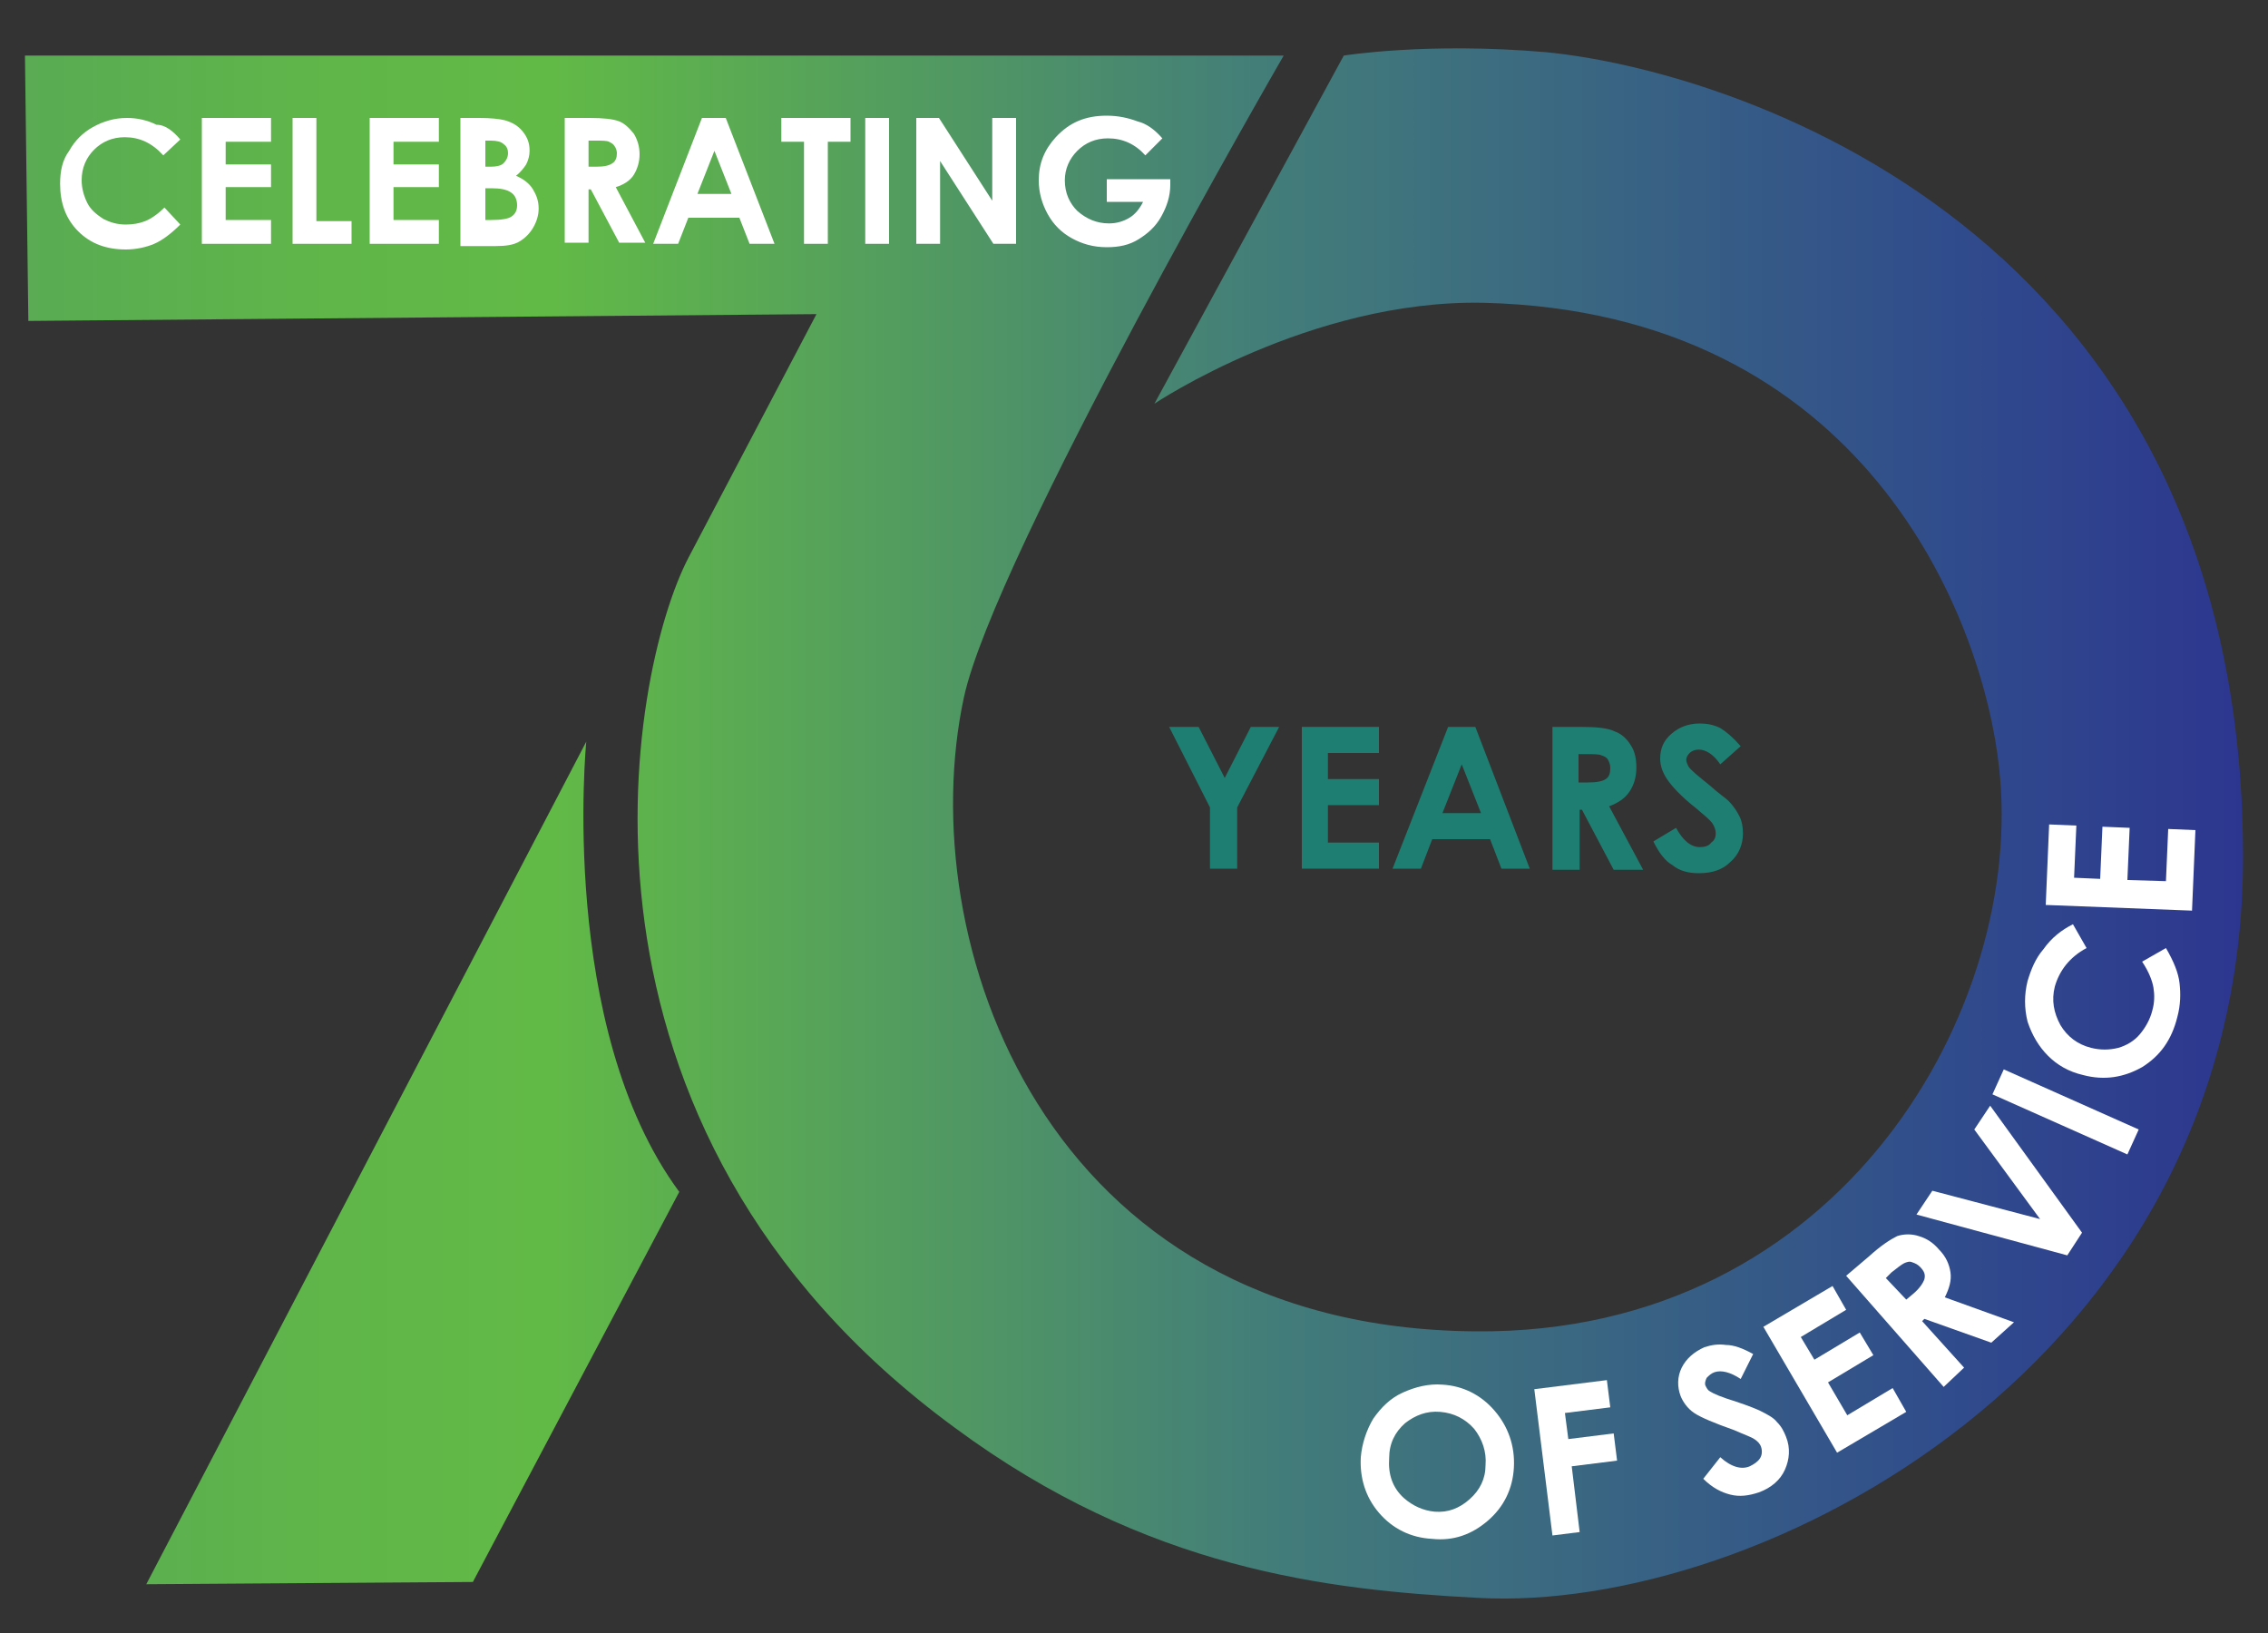 <svg xmlns="http://www.w3.org/2000/svg" xmlns:xlink="http://www.w3.org/1999/xlink" id="Layer_1" x="0px" y="0px" viewBox="0 0 200 144" style="enable-background:new 0 0 200 144;" xml:space="preserve"><rect x="0" y="0" width="200" height="144" fill="#333333" stroke="none"/><style type="text/css">	.st0{fill:#1E7E71;}	.st1{fill:url(#SVGID_1_);}	.st2{fill:#FFFFFF;}</style><g>	<g>		<path class="st0" d="M103.1,64.1h2.6l2.3,4.5l2.3-4.5h2.5l-3.7,7.1v5.4h-2.4v-5.4L103.1,64.1z"></path>		<path class="st0" d="M114.8,64.1h6.8v2.3h-4.5v2.3h4.5V71h-4.5v3.3h4.5v2.3h-6.8V64.1z"></path>		<path class="st0" d="M127.7,64.1h2.4l4.8,12.5h-2.5l-1-2.6h-5.1l-1,2.6h-2.5L127.7,64.1z M128.9,67.4l-1.7,4.3h3.4L128.9,67.4z"></path>		<path class="st0" d="M136.9,64.1h2.5c1.4,0,2.4,0.1,3,0.4c0.6,0.2,1.1,0.7,1.4,1.2c0.4,0.6,0.5,1.3,0.5,2c0,0.8-0.2,1.5-0.6,2.1   c-0.4,0.6-1,1-1.8,1.3l3,5.6h-2.6l-2.8-5.3h-0.2v5.3h-2.4V64.1z M139.3,69h0.7c0.8,0,1.3-0.1,1.6-0.3c0.3-0.2,0.4-0.5,0.4-1   c0-0.3-0.1-0.5-0.2-0.7c-0.1-0.2-0.3-0.3-0.6-0.4c-0.2-0.1-0.7-0.1-1.3-0.1h-0.7V69z"></path>		<path class="st0" d="M153.5,65.8l-1.8,1.6c-0.6-0.9-1.3-1.3-1.9-1.3c-0.3,0-0.6,0.1-0.8,0.3c-0.2,0.2-0.3,0.4-0.3,0.6   c0,0.2,0.1,0.4,0.2,0.6c0.2,0.3,0.8,0.8,1.8,1.6c0.9,0.8,1.5,1.2,1.7,1.4c0.5,0.5,0.8,1,1,1.4c0.2,0.4,0.3,0.9,0.3,1.5   c0,1-0.4,1.9-1.1,2.5c-0.7,0.7-1.6,1-2.8,1c-0.9,0-1.7-0.2-2.3-0.7c-0.7-0.4-1.2-1.1-1.7-2.1l2-1.2c0.6,1.1,1.3,1.7,2.1,1.7   c0.4,0,0.8-0.1,1-0.4c0.3-0.2,0.4-0.5,0.4-0.8c0-0.3-0.1-0.6-0.3-0.9c-0.2-0.3-0.7-0.7-1.4-1.3c-1.4-1.1-2.2-2-2.6-2.6   s-0.6-1.2-0.6-1.8c0-0.9,0.3-1.6,1-2.2c0.7-0.6,1.5-0.9,2.5-0.9c0.6,0,1.2,0.1,1.8,0.4C152.2,64.5,152.8,65,153.5,65.8z"></path>	</g>	<linearGradient id="SVGID_1_" gradientUnits="userSpaceOnUse" x1="2.178" y1="72.669" x2="197.822" y2="72.669">		<stop offset="0" style="stop-color:#5AAB53"></stop>		<stop offset="1.127484e-02" style="stop-color:#5AAC52"></stop>		<stop offset="0.139" style="stop-color:#60B649"></stop>		<stop offset="0.237" style="stop-color:#62BA46"></stop>		<stop offset="0.568" style="stop-color:#427C7A"></stop>		<stop offset="0.867" style="stop-color:#304C8C"></stop>		<stop offset="1" style="stop-color:#2D368F"></stop>	</linearGradient>	<path class="st1" d="M2.2,4.9h111c0,0-25.5,44.1-28.2,56.6c-4.6,21.3,6.9,55.6,45.1,55.9c32.5,0.3,48.5-28.8,46.2-49.6  c-1.4-13.3-11.9-40.3-45.5-41.1c-15.3-0.3-29,8.9-29,8.9l16.7-30.7c0,0,7.4-1.2,17.8-0.3c15.8,1.5,61.4,15.2,61.5,70.8  c0.1,44.9-42.7,66.9-67.5,65.5c-13.3-0.7-29.2-2.5-46.1-15C47.9,99.3,55.4,59.4,60.7,49.2c2.2-4.2,11.3-21.5,11.3-21.5L2.5,28.3  L2.2,4.9z M12.9,139.7l28.8-0.2l18.2-34.4c-10.7-14.5-8.2-39.7-8.2-39.7L12.9,139.7z"></path>	<g>		<path class="st2" d="M15.9,12.3l-1.5,1.4c-1-1.1-2.1-1.6-3.4-1.6c-1.1,0-2,0.4-2.7,1.1c-0.7,0.7-1.1,1.6-1.1,2.7   c0,0.7,0.2,1.4,0.5,2c0.3,0.6,0.8,1,1.4,1.4c0.6,0.3,1.2,0.5,2,0.5c0.6,0,1.2-0.1,1.7-0.3c0.5-0.2,1.1-0.6,1.7-1.2l1.4,1.5   c-0.8,0.8-1.6,1.4-2.3,1.7c-0.7,0.3-1.6,0.5-2.5,0.5c-1.7,0-3.1-0.5-4.2-1.6c-1.1-1.1-1.6-2.5-1.6-4.2c0-1.1,0.2-2.1,0.8-2.9   c0.5-0.9,1.2-1.6,2.1-2.1c0.9-0.5,1.9-0.8,3-0.8c0.9,0,1.8,0.2,2.6,0.6C14.6,11,15.3,11.6,15.9,12.3z"></path>		<path class="st2" d="M17.8,10.4h6.1v2.1h-4v2h4v2h-4v2.9h4v2.1h-6.1V10.4z"></path>		<path class="st2" d="M25.8,10.4h2.1v9.1H31v2h-5.2V10.4z"></path>		<path class="st2" d="M32.6,10.4h6.1v2.1h-4v2h4v2h-4v2.9h4v2.1h-6.1V10.4z"></path>		<path class="st2" d="M40.6,21.5V10.4h1.7c1,0,1.8,0.1,2.2,0.2c0.7,0.2,1.2,0.5,1.6,1c0.4,0.5,0.6,1,0.6,1.7c0,0.4-0.1,0.8-0.3,1.2   c-0.2,0.3-0.5,0.7-0.9,1c0.7,0.3,1.2,0.7,1.5,1.2c0.3,0.5,0.5,1,0.5,1.7c0,0.6-0.2,1.2-0.5,1.7c-0.3,0.5-0.7,0.9-1.2,1.2   c-0.5,0.3-1.2,0.4-2.1,0.4H40.6z M42.8,12.4v2.3h0.5c0.5,0,0.9-0.1,1.1-0.3c0.2-0.2,0.4-0.5,0.4-0.9c0-0.3-0.1-0.6-0.4-0.8   c-0.2-0.2-0.6-0.3-1.1-0.3H42.8z M42.8,16.6v2.8h0.5c0.9,0,1.5-0.1,1.8-0.3c0.3-0.2,0.5-0.5,0.5-1c0-0.5-0.2-0.9-0.5-1.1   c-0.4-0.3-1-0.4-1.8-0.4H42.8z"></path>		<path class="st2" d="M49.7,10.4H52c1.2,0,2.1,0.1,2.6,0.3c0.5,0.2,0.9,0.6,1.3,1.1c0.3,0.5,0.5,1.1,0.5,1.8c0,0.7-0.2,1.3-0.5,1.8   c-0.3,0.5-0.9,0.9-1.6,1.1l2.6,4.9h-2.3l-2.5-4.7h-0.2v4.7h-2.1V10.4z M51.9,14.7h0.7c0.7,0,1.1-0.1,1.4-0.3   c0.3-0.2,0.4-0.5,0.4-0.9c0-0.2-0.1-0.5-0.2-0.6c-0.1-0.2-0.3-0.3-0.5-0.4c-0.2-0.1-0.6-0.1-1.2-0.1h-0.6V14.7z"></path>		<path class="st2" d="M61.9,10.4h2.1l4.3,11.1h-2.2l-0.9-2.3h-4.5l-0.9,2.3h-2.2L61.9,10.4z M63,13.3l-1.5,3.8h3L63,13.3z"></path>		<path class="st2" d="M68.9,10.4H75v2.1h-2v9h-2.1v-9h-2V10.4z"></path>		<path class="st2" d="M76.3,10.4h2.1v11.1h-2.1V10.4z"></path>		<path class="st2" d="M80.8,10.4h2l4.7,7.3v-7.3h2.1v11.1h-2l-4.7-7.3v7.3h-2.1V10.4z"></path>		<path class="st2" d="M102.5,12.2l-1.5,1.5c-0.9-1-2-1.5-3.3-1.5c-1.1,0-2,0.4-2.7,1.1c-0.7,0.7-1.1,1.6-1.1,2.6   c0,1.1,0.4,2,1.1,2.7c0.8,0.7,1.7,1.1,2.8,1.1c0.7,0,1.3-0.2,1.8-0.5c0.5-0.3,0.9-0.8,1.2-1.4h-3.2v-2h5.6l0,0.5   c0,1-0.3,1.9-0.8,2.8c-0.5,0.9-1.2,1.5-2,2c-0.8,0.5-1.7,0.7-2.8,0.7c-1.2,0-2.2-0.3-3.1-0.8c-0.9-0.5-1.6-1.2-2.1-2.1   c-0.5-0.9-0.8-1.9-0.8-3c0-1.5,0.5-2.7,1.5-3.8c1.2-1.3,2.6-1.9,4.5-1.9c1,0,1.9,0.2,2.7,0.5C101.1,10.9,101.8,11.4,102.5,12.2z"></path>	</g>	<g>		<path class="st2" d="M127.2,122.1c1.8,0.1,3.4,0.9,4.6,2.3c1.2,1.4,1.8,3.1,1.7,5c-0.1,1.9-0.9,3.5-2.3,4.7   c-1.4,1.2-3,1.8-4.9,1.6c-1.9-0.1-3.5-0.9-4.7-2.3c-1.2-1.4-1.7-3.1-1.6-4.9c0.1-1.2,0.5-2.4,1.1-3.4c0.7-1,1.5-1.8,2.6-2.3   C124.8,122.3,126,122,127.2,122.1z M127,124.5c-1.2-0.1-2.2,0.3-3.1,1c-0.9,0.8-1.4,1.8-1.4,3.1c-0.1,1.4,0.3,2.6,1.3,3.5   c0.8,0.7,1.7,1.1,2.7,1.2c1.2,0.1,2.2-0.3,3.1-1.1c0.9-0.8,1.4-1.8,1.4-3c0.1-1.2-0.3-2.3-1-3.2   C129.2,125.1,128.2,124.6,127,124.5z"></path>		<path class="st2" d="M135.3,122.5l6.4-0.8l0.3,2.4l-4,0.5l0.3,2.3l4-0.5l0.3,2.4l-4,0.5l0.7,5.8l-2.4,0.3L135.3,122.5z"></path>		<path class="st2" d="M154.6,119.4l-1.1,2.2c-0.9-0.6-1.7-0.8-2.3-0.6c-0.3,0.1-0.5,0.3-0.7,0.5c-0.1,0.2-0.2,0.5-0.1,0.7   c0.1,0.2,0.2,0.4,0.4,0.5c0.3,0.2,1,0.5,2.3,0.9c1.2,0.4,1.9,0.7,2.1,0.8c0.6,0.3,1.2,0.6,1.5,1c0.4,0.4,0.6,0.8,0.8,1.3   c0.4,1,0.3,2-0.1,2.9c-0.4,0.9-1.2,1.6-2.3,2c-0.9,0.3-1.7,0.4-2.5,0.2c-0.8-0.2-1.6-0.6-2.4-1.4l1.5-1.9c1,0.9,1.9,1.1,2.6,0.8   c0.4-0.2,0.7-0.4,0.9-0.7c0.2-0.3,0.2-0.7,0.1-1c-0.1-0.3-0.3-0.5-0.6-0.7c-0.3-0.2-0.9-0.4-1.8-0.8c-1.7-0.6-2.9-1.1-3.5-1.5   c-0.6-0.4-1-1-1.2-1.5c-0.3-0.8-0.3-1.7,0.1-2.5c0.4-0.8,1.1-1.4,2-1.8c0.6-0.2,1.2-0.3,1.9-0.2   C152.9,118.6,153.7,118.9,154.6,119.4z"></path>		<path class="st2" d="M155.5,117l6.1-3.6l1.2,2.1l-4,2.4l1.2,2l4-2.4l1.2,2l-4,2.4l1.7,2.9l4-2.4l1.2,2.1l-6.1,3.6L155.5,117z"></path>		<path class="st2" d="M162.8,112.5l2-1.7c1.1-1,1.9-1.5,2.5-1.8c0.6-0.2,1.3-0.2,1.9,0c0.7,0.2,1.3,0.6,1.8,1.2   c0.6,0.6,0.9,1.3,1,2c0.1,0.7-0.1,1.4-0.5,2.2l6.1,2.2l-2,1.8l-5.9-2.1l-0.2,0.2l3.7,4.1l-1.8,1.7L162.8,112.5z M168.1,114.6   l0.6-0.5c0.6-0.5,0.9-1,1-1.3c0.1-0.4,0-0.7-0.4-1.1c-0.2-0.2-0.4-0.3-0.7-0.4c-0.2-0.1-0.5,0-0.7,0.1c-0.2,0.1-0.6,0.4-1.1,0.8   l-0.5,0.5L168.1,114.6z"></path>		<path class="st2" d="M169,107.1l1.4-2.1l9.5,2.5l-5.8-7.9l1.4-2.1l8.1,11.2l-1.3,2L169,107.1z"></path>		<path class="st2" d="M175.7,96.5l1-2.2l11.9,5.3l-1,2.2L175.7,96.5z"></path>		<path class="st2" d="M182.8,81.5l1.2,2.1c-1.5,0.8-2.4,2-2.8,3.4c-0.3,1.2-0.1,2.3,0.5,3.4c0.6,1,1.5,1.7,2.7,2   c0.8,0.2,1.6,0.2,2.4,0c0.7-0.2,1.4-0.6,1.9-1.2c0.5-0.6,0.9-1.3,1.1-2.1c0.2-0.7,0.2-1.4,0.1-2c-0.1-0.6-0.4-1.4-1-2.3l2.1-1.2   c0.7,1.2,1.1,2.2,1.2,3.1c0.1,0.9,0.1,1.9-0.2,3c-0.5,2-1.5,3.4-3.1,4.4c-1.6,0.9-3.3,1.2-5.2,0.7c-1.3-0.3-2.3-0.9-3.1-1.7   c-0.8-0.8-1.4-1.8-1.8-3c-0.3-1.2-0.3-2.4,0-3.6c0.3-1,0.7-2,1.4-2.8C180.9,82.7,181.8,82,182.8,81.5z"></path>		<path class="st2" d="M180.4,79.8l0.3-7.1l2.4,0.1l-0.2,4.6l2.3,0.1l0.2-4.6l2.4,0.1l-0.2,4.6l3.4,0.1l0.2-4.6l2.4,0.1l-0.3,7.1   L180.4,79.8z"></path>	</g></g></svg>